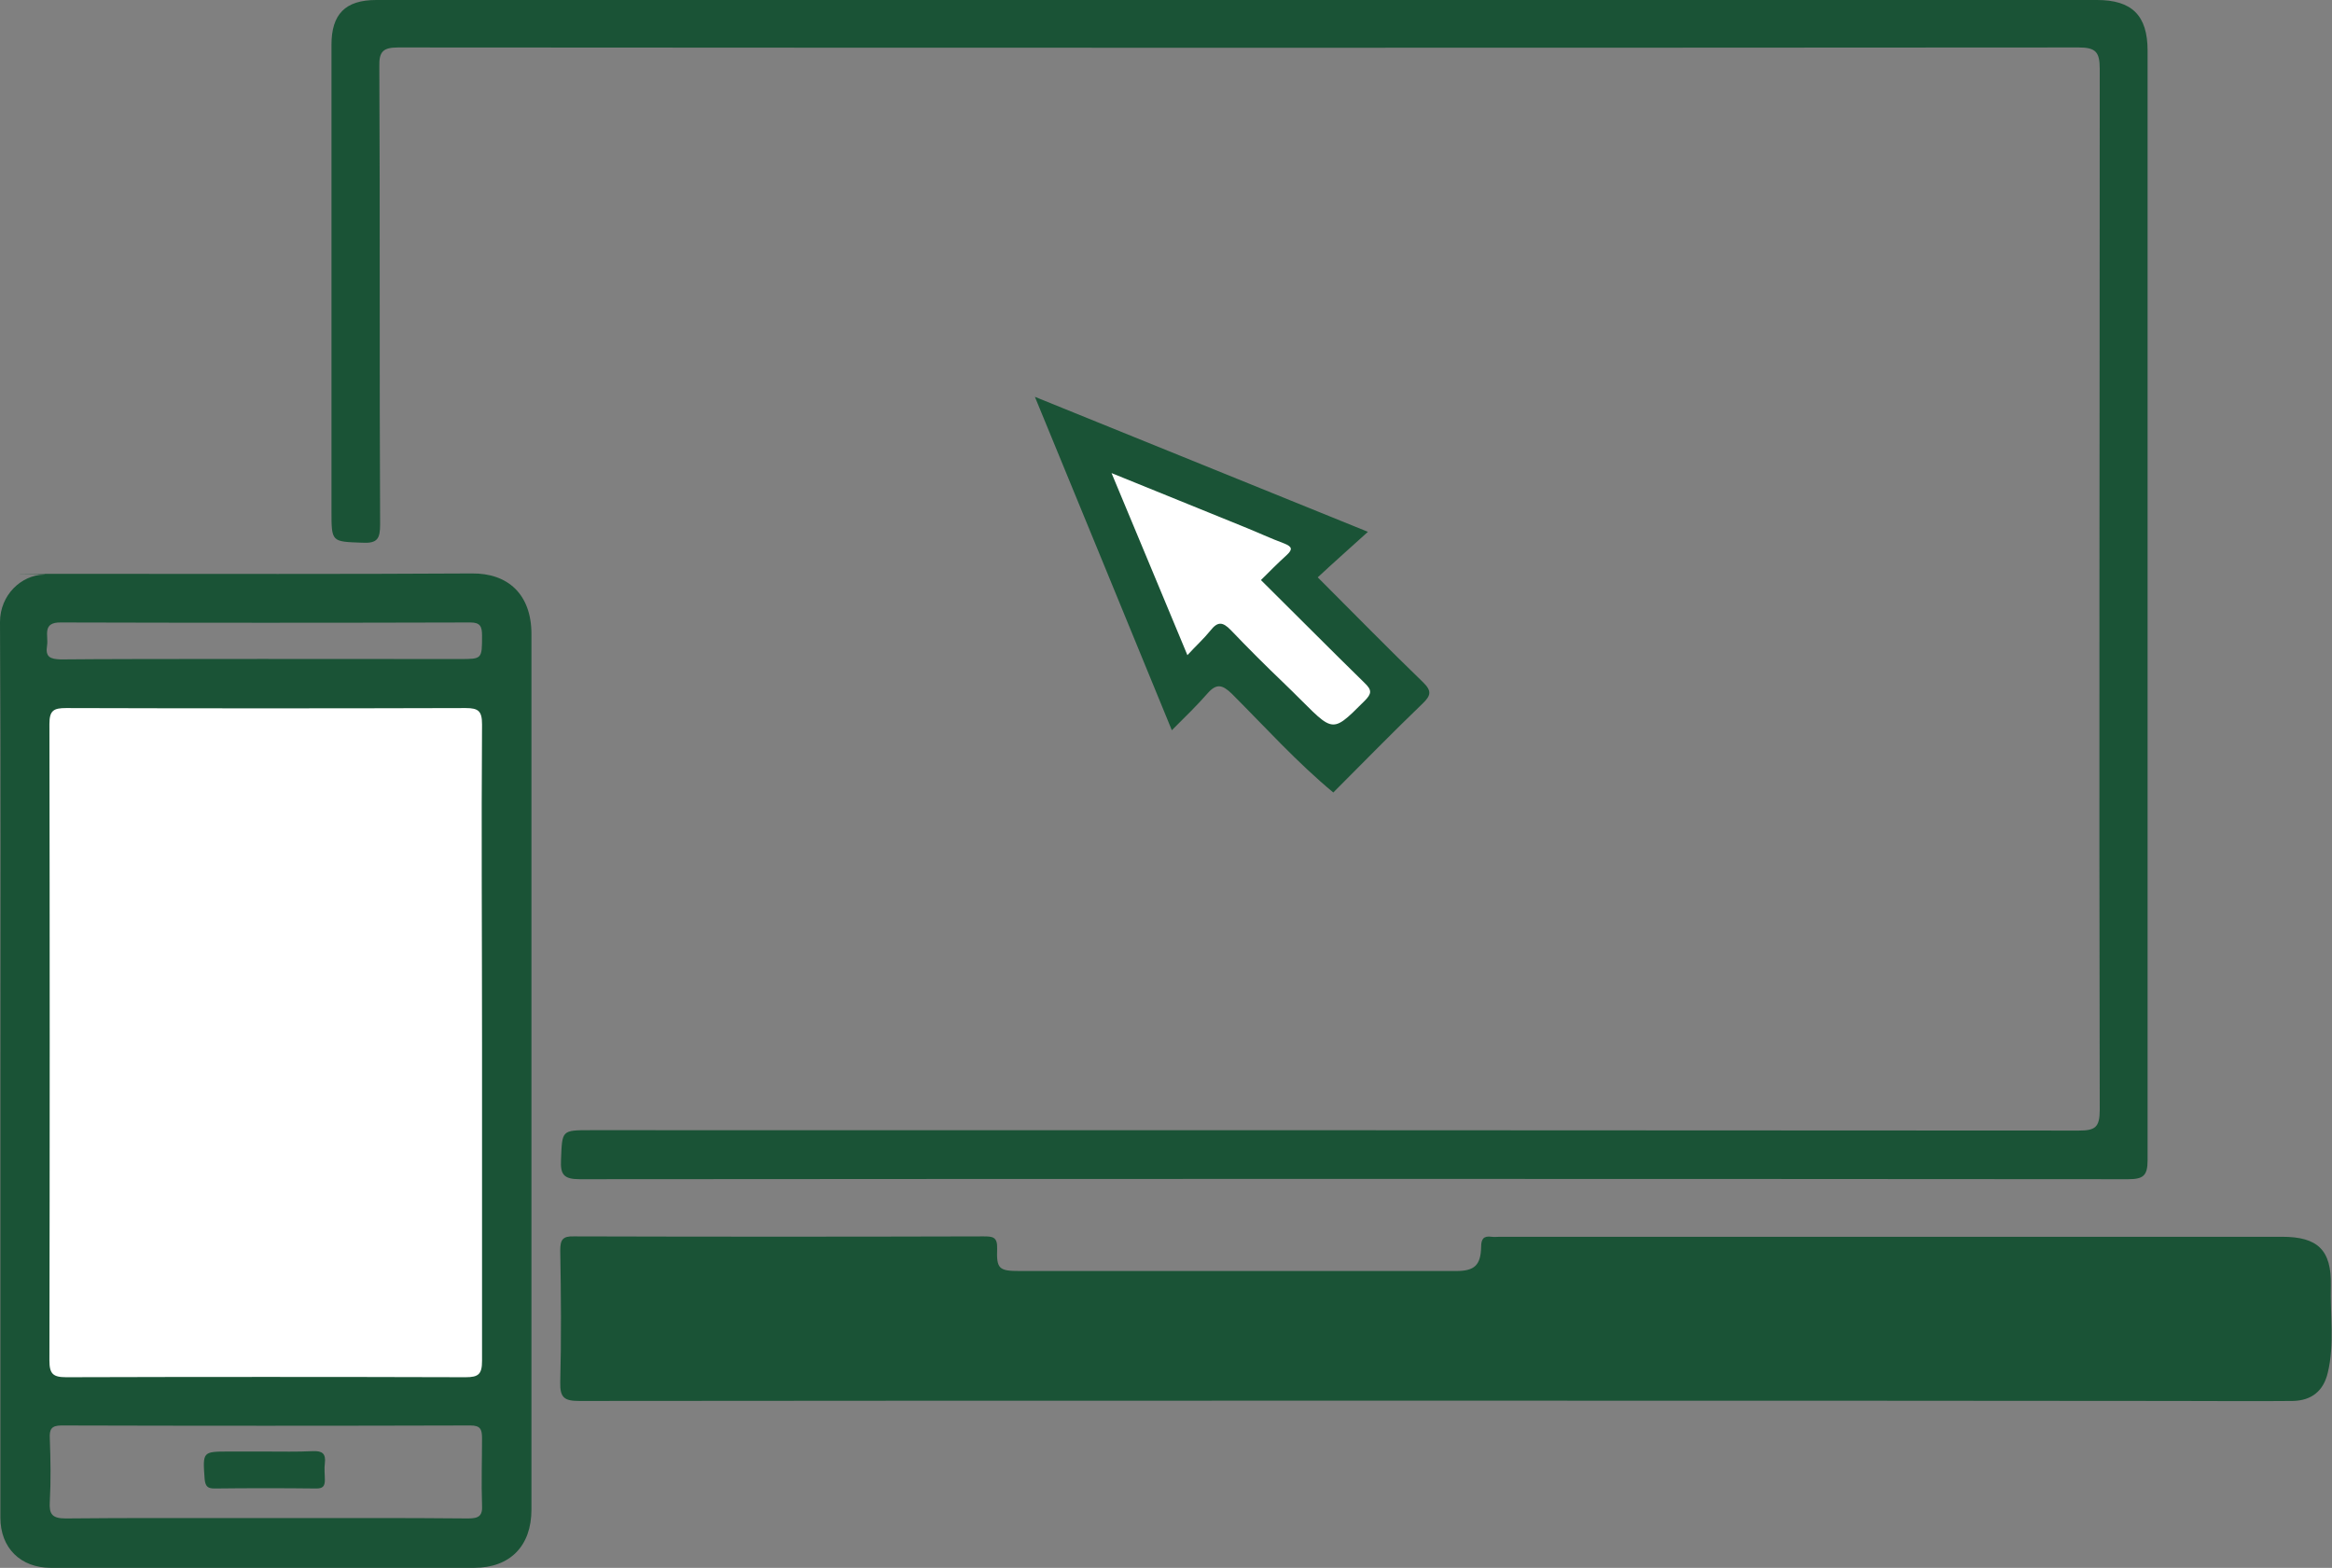 <?xml version="1.0" encoding="UTF-8"?>
<svg id="Layer_1" data-name="Layer 1" xmlns="http://www.w3.org/2000/svg" version="1.1" viewBox="0 0 599.4 403">
  <rect x="0" y="0" width="599.4" height="403" fill="#808080" stroke="none"/>
  <defs>
    <style>
      .cls-1 {
        fill: #1a5336;
      }

      .cls-1, .cls-2 {
        stroke-width: 0px;
      }

      .cls-2 {
        fill: #fff;
      }
    </style>
  </defs>
  <polygon class="cls-2" points="7.7 176 127.5 175.4 132.1 359.6 8.4 359.6 7.7 176"/>
  <polygon class="cls-2" points="275.1 112.2 302.4 176.7 312.3 168.7 342.3 194 361.6 176 331.6 148.8 340.9 138.1 275.1 112.2"/>
  <g>
    <path class="cls-1" d="M148.9,360.1c-3.8,0-5-.8-4.9-4.8.3-11.3.2-22.6,0-33.9,0-2.7.6-3.7,3.5-3.6,35.1.1,70.2.1,105.3,0,2.3,0,3.6.1,3.5,3.1-.2,5.3.5,5.8,5.9,5.8h112.1c4.7,0,6.3-1.5,6.4-6.2,0-2,.6-2.9,2.7-2.6.7.1,1.4,0,2.1,0h201.1c9.1,0,12.7,3.4,12.5,12.5-.2,7.5,1,15.1-.8,22.5-1.1,4.6-4.1,7.1-9,7.2-10.2.1-20.3,0-30.5,0-63.4-.1-336.7-.1-409.9,0Z"/>
    <path class="cls-1" d="M539,0c9,0,13,4,13,13,0,95.1,0,190.1,0,285.2,0,4-1.1,4.9-5,4.9-132.7-.1-265.3-.1-398,0-4.1,0-5-1.2-4.8-5,.3-7.6.1-7.6,7.6-7.6,127.5,0,255,0,382.5.1,4.2,0,5.4-.8,5.4-5.3-.2-89.2,0-178.4,0-267.6,0-4.3-1-5.5-5.4-5.5-144,.1-287.9.1-431.9,0-3.9,0-5,1-4.9,4.9.2,39.2,0,78.5.2,117.7,0,3.7-.7,4.9-4.6,4.7-7.9-.3-7.9-.1-7.9-8.2V11.5c0-7.8,3.5-11.5,11.5-11.5h442.2Z"/>
    <path class="cls-1" d="M342.7,203.7c-9.4-7.8-17.5-16.8-26.1-25.4-2.4-2.3-3.9-2.7-6.2-.1-2.7,3.1-5.7,6-9.2,9.5-11.7-28.6-23.3-56.7-35.2-85.7,29.1,11.8,57.2,23.2,85.6,34.7-4.4,4-8.6,7.7-12.9,11.7,9.6,9.6,18.2,18.4,27,26.9,2.4,2.3,2.1,3.5-.1,5.6-7.7,7.4-15.2,15.1-22.9,22.8ZM324.1,149.1c2.2-2.2,4.4-4.4,6.7-6.5,1.5-1.4,1.3-2.1-.7-2.9-3.5-1.3-6.9-2.9-10.4-4.3-11-4.5-22-8.9-34-13.8,6.7,16,12.9,31,19.5,46.8,2.2-2.4,4.2-4.2,5.9-6.3,1.8-2.3,3.1-2.4,5.3-.1,4.4,4.6,8.9,9.1,13.5,13.5,13.1,12.6,11.5,14,20.8,4.7,1.9-1.9,2-2.8,0-4.7-8.8-8.6-17.6-17.5-26.6-26.4Z"/>
    <path class="cls-1" d="M121.3,147.4c-33.2.2-66.5.1-99.7.1s-6.9,0-10.3.2c-5.8.1-11.3,5.2-11.3,12.2.2,38.4.1,76.7.1,115.1v115.1c0,7.8,5.2,12.9,13,12.9h108.7c9.3,0,14.8-5.6,14.8-15v-225c0-10.3-6.1-15.7-15.3-15.6ZM12.1,165.9c.4-2.5-1.4-6,3.6-5.9,35.1.1,70.1.1,105.2,0,2.6,0,3,1.1,3,3.4,0,6,0,6-5.7,6-16.7,0-85.1-.1-102.6.1-2.7-.1-4-.6-3.5-3.6ZM120.3,390.3c-8.7-.1-17.5-.1-26.2-.1h-51.7c-8.5,0-17,0-25.5.1-3.5,0-4.3-1.1-4.1-4.3.3-5.4.2-10.9,0-16.3-.1-2.2.3-3.3,3-3.3,35,.1,70.1.1,105.1,0,2.6,0,3,1,3,3.3,0,5.7-.2,11.4,0,17.1.2,2.9-.9,3.5-3.6,3.5ZM123.9,268.2c0,27.2,0,54.4,0,81.6,0,3.4-.9,4.2-4.2,4.2-34.2-.1-68.4-.1-102.7,0-3.4,0-4.3-.9-4.3-4.3.1-54.5.1-109,0-163.6,0-3.5,1.1-4.1,4.3-4.1,34.2.1,68.4.1,102.7,0,3.3,0,4.2.8,4.2,4.2-.2,27.3,0,54.7,0,82Z"/>
    <path class="cls-1" d="M68.4,373.1c4,0,8,.1,12-.1,2.4-.1,3.4.6,3.1,3.1-.2,1.4,0,2.9,0,4.3,0,1.7-.6,2.2-2.2,2.2-8.7-.1-17.4-.1-26.1,0-1.7,0-2.4-.4-2.6-2.4-.5-7.1-.6-7.1,6.4-7.1h9.4Z"/>
  </g>
</svg>